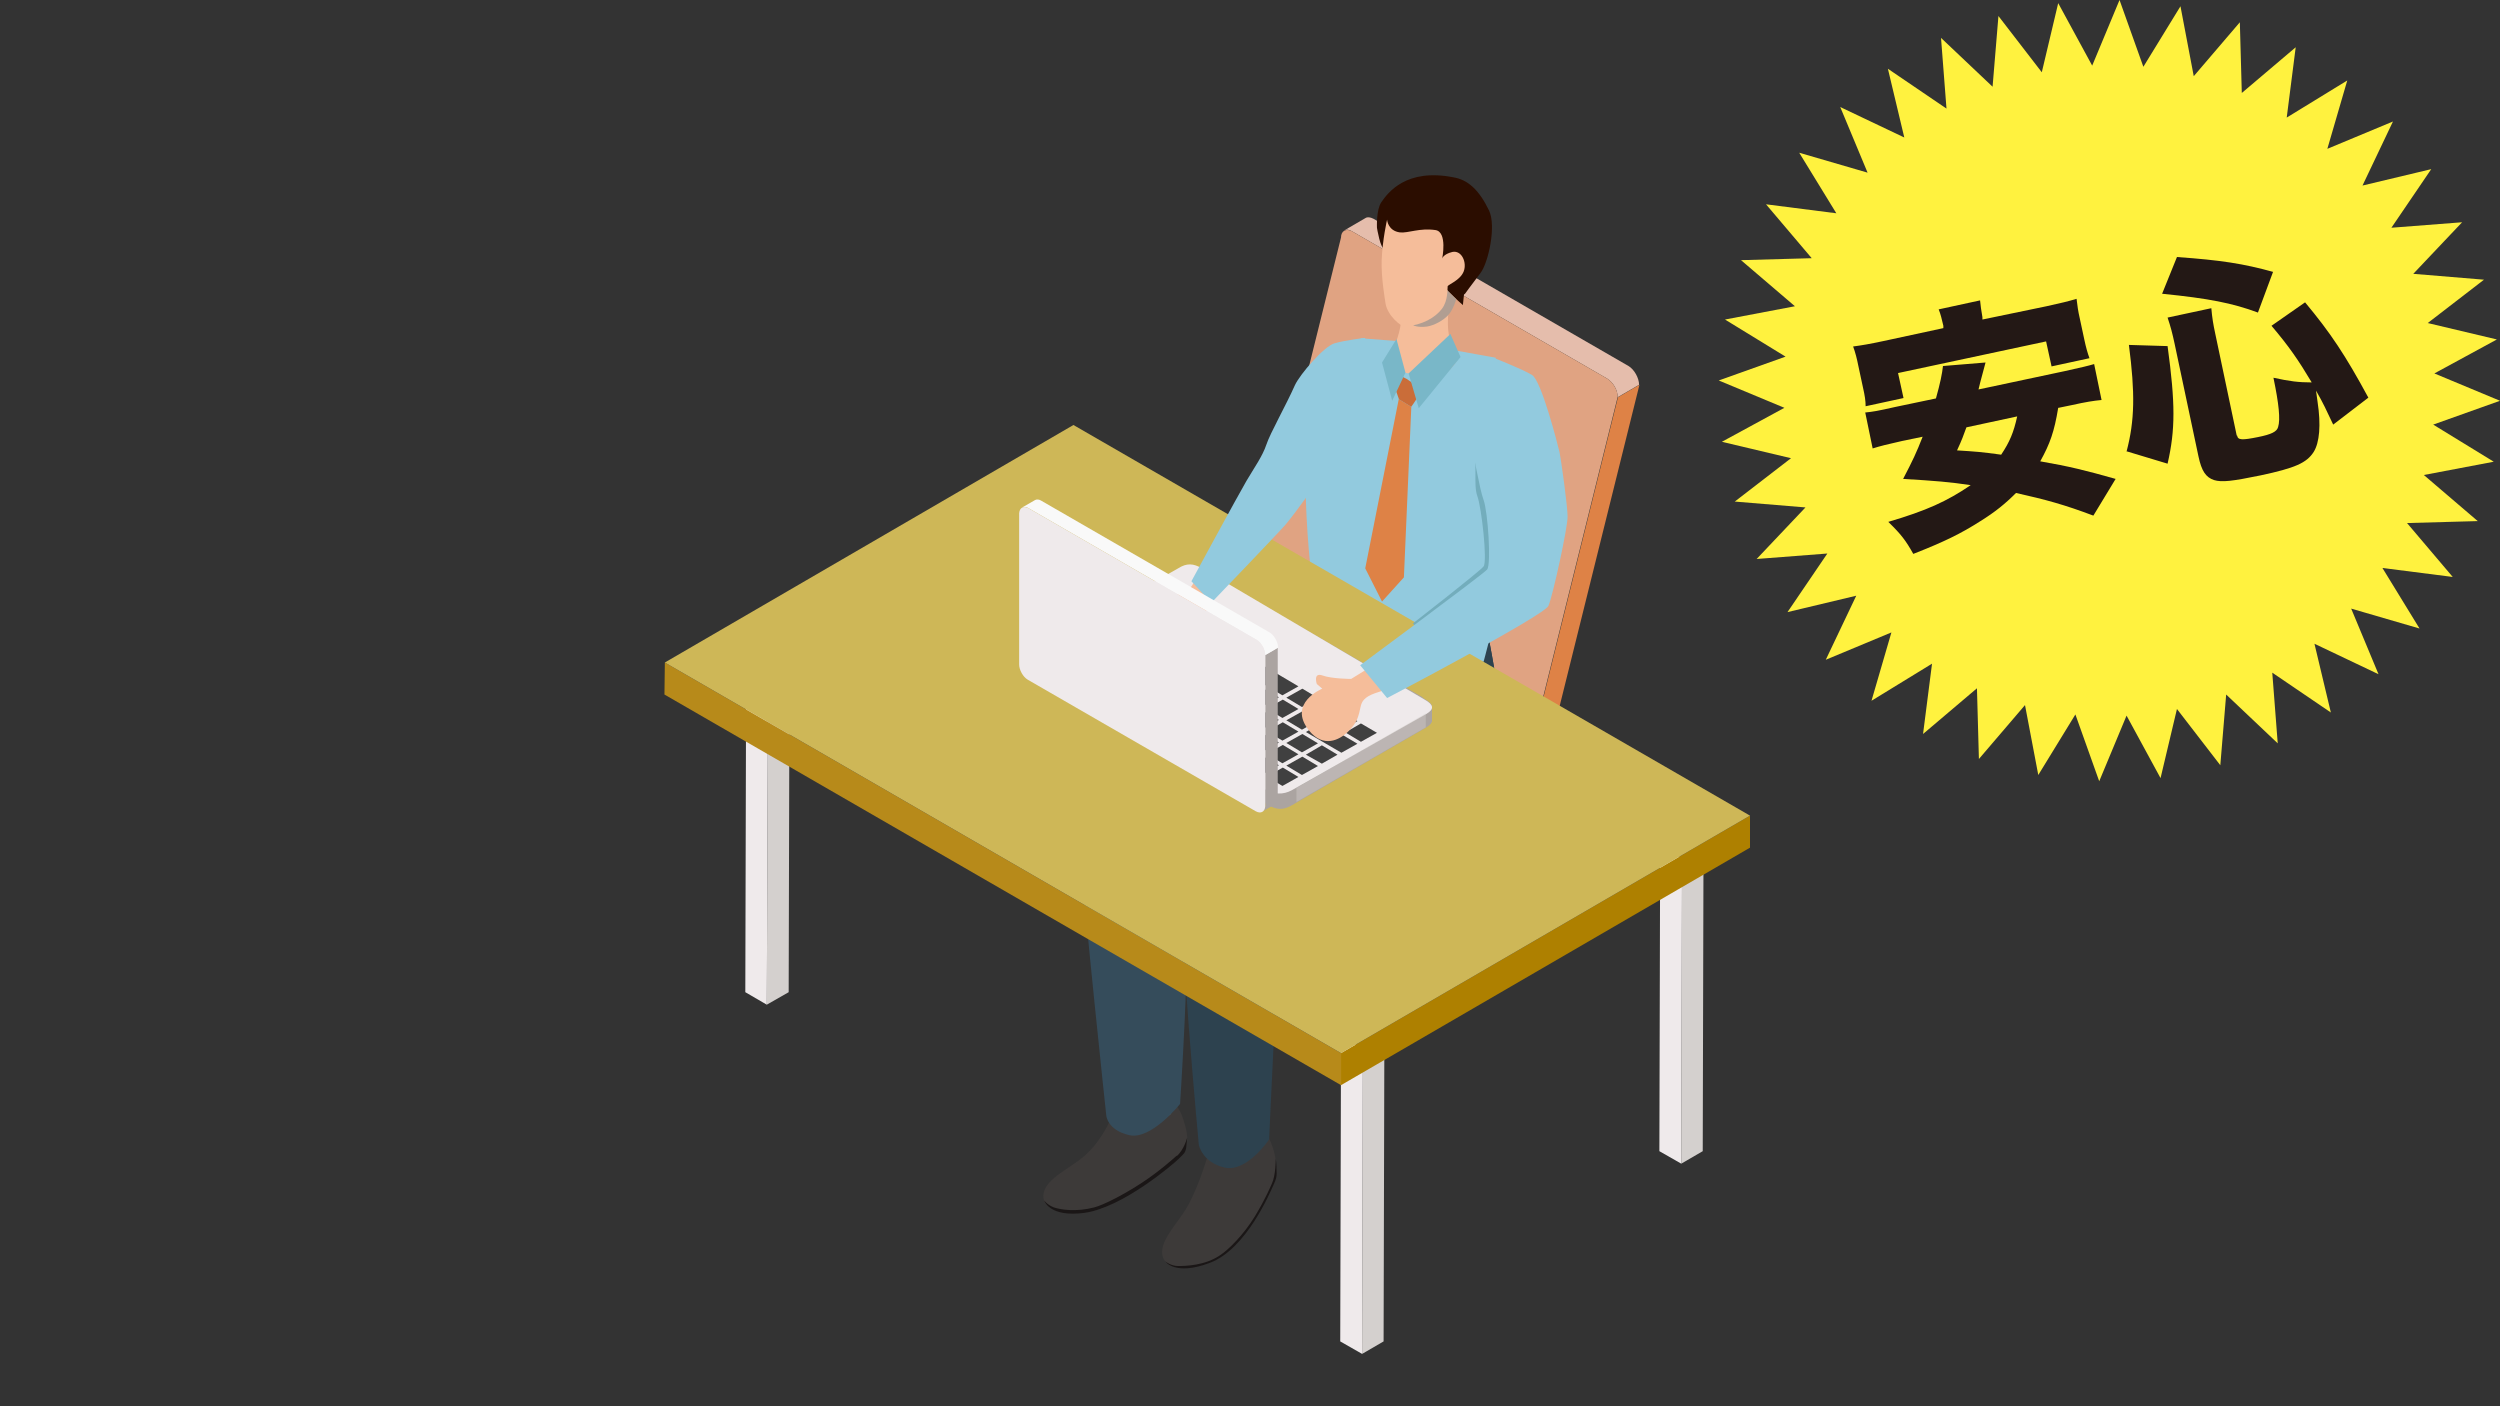 <?xml version="1.0" encoding="UTF-8"?>
<svg id="_レイヤー_1" data-name="レイヤー_1" xmlns="http://www.w3.org/2000/svg" version="1.1" viewBox="0 0 640 360">
  <rect x="0" y="0" width="640" height="360" fill="#333333" stroke="none"/>
  <!-- Generator: Adobe Illustrator 29.2.1, SVG Export Plug-In . SVG Version: 2.1.0 Build 116)  -->
  <defs>
    <style>
      .st0 {
        fill: #231815;
      }

      .st1 {
        fill: #efeaeb;
      }

      .st2 {
        fill: #de8246;
      }

      .st3, .st4 {
        fill: #d4d0ce;
      }

      .st5 {
        fill: #1a1616;
      }

      .st6 {
        fill: #fff23f;
      }

      .st7 {
        fill: #aba4a1;
      }

      .st8 {
        fill: #2d424f;
      }

      .st9 {
        fill: #73adbc;
      }

      .st10 {
        fill: #92cade;
      }

      .st11 {
        fill: #b19e92;
      }

      .st12 {
        fill: #f9f9f9;
      }

      .st13 {
        fill: #79b7c8;
      }

      .st14 {
        fill: #404040;
      }

      .st15 {
        fill: #f5bd9a;
      }

      .st16 {
        fill: #ceb757;
      }

      .st17 {
        fill: #2b0d00;
      }

      .st18 {
        fill: #ca6d39;
      }

      .st19 {
        fill: #e0a382;
      }

      .st20 {
        fill: #b78a1a;
      }

      .st21 {
        fill: #e5bdac;
      }

      .st4 {
        opacity: .4;
      }

      .st22 {
        fill: #ae8000;
      }

      .st23 {
        fill: #354c5b;
      }

      .st24 {
        fill: #3d3a39;
      }
    </style>
  </defs>
  <g>
    <path class="st2" d="M414.2,101.7l-23,92.6c0,.9-.3,1.5-.8,1.8l5.5-3.2c.5-.3.8-.9.8-1.8l23-92.6-5.5,3.2Z"/>
    <path class="st21" d="M416.9,93.7l-65.3-37.7c-.8-.4-1.5-.5-2-.2l-5.5,3.2c.5-.3,1.2-.3,2,.2l65.3,37.7c1.5.9,2.8,3,2.7,4.8l5.5-3.2c0-1.7-1.2-3.9-2.7-4.8Z"/>
    <path class="st19" d="M411.4,96.9c1.5.9,2.8,3,2.7,4.8l-23,92.6c0,1.7-1.3,2.4-2.8,1.6l-65.3-37.7c-1.5-.9-2.8-3-2.7-4.8l23-92.6c0-1.7,1.3-2.4,2.8-1.6l65.3,37.7Z"/>
  </g>
  <g>
    <polygon class="st15" points="299.8 265.9 299.8 287.7 288.5 293.3 287.2 267.5 299.8 265.9"/>
    <g>
      <path class="st24" d="M300.1,282.4s1.5,0,2.9,4.4c1.3,4,1,5.5.5,7.6-.4,2.1-15.2,12.7-21.6,15-6.4,2.3-14.6,1.3-14.8-3-.2-4.3,6.4-7,10.3-10.3,5.3-4.4,8.1-12.2,8.1-12.2l4.1,1.5s-.1,4.3,2.2,3.8c2.6-.5,6.5-2.8,8.3-4.4,1.3-1.1,0-2.4,0-2.4Z"/>
      <path class="st5" d="M301.3,295.8c-.9.8-4.7,4.2-9,7-4.4,2.9-9.8,5.7-12.2,6.3-4.6,1.2-8.5.6-10.3,0-1.8-.7-2.5-1.8-2.5-1.8,0,0,1.2,4.4,10.3,3.2,9.7-1.3,22.8-12.5,24.1-13.8,1.3-1.3,1.8-1.5,2-3.1.2-1.6.2-2.3.2-2.3,0,0-.8,3.1-2.7,4.7Z"/>
    </g>
    <polygon class="st15" points="323.2 277 323.2 295.4 311.9 301.1 310.7 278.6 323.2 277"/>
    <path class="st23" d="M364,160.9s2.6,28.4,2.6,40.2c0,11.8-53,29.6-62.8,27,.9,15.2-1.7,54.5-1.7,54.5,0,0-7.4,9.3-13,8-5.7-1.3-5.9-5.1-5.9-5.1,0,0-5.9-55.1-6.3-64.6-.4-9.5,44.1-35.4,54.4-40.6,2.3-9.9,8.9-23.2,8.9-23.2l23.9,3.8Z"/>
    <g>
      <path class="st24" d="M323.2,289.7s1.2-.3,2.6,4c.9,2.6,1,5.2.9,7.4-.1,2.2-7.2,15.2-12.5,19.5-5.3,4.3-14.7,5.5-16.4,1.5-1.6-4,3.6-8.7,6.1-13.1,3.4-6,5.5-14,5.5-14h4.3s1.3,4.5,3.3,3.3c2.3-1.3,4.3-3.6,5.5-5.7.8-1.5.6-2.8.6-2.8Z"/>
      <path class="st5" d="M325.6,303c-.5,1.1-1.6,3.8-4.3,8.3-2.9,4.8-6.9,8.7-8.9,10-3.9,2.7-8.9,2.8-10.8,2.8-1.9,0-3.3-1.2-3.3-1.2,0,0,2.4,3.8,11.4.4,9.4-3.5,15.5-18.2,16.3-19.9.8-1.7.9-2.4.8-4,0-1.7-.2-2.7-.2-2.7,0,0,0,4.2-1,6.3Z"/>
    </g>
    <path class="st8" d="M381.2,163.8s4.4,23.1,5.5,34.9c1.3,14.3-44.4,35.1-58.5,35.1-1.5,15.5-3.3,57.9-3.3,57.9,0,0-5.7,8.5-11.4,7.2-5.7-1.3-6.6-5.8-6.6-5.8,0,0-5.6-59.9-4.3-69.3,1.3-9.4,45.6-31,47.9-40.9,2.3-9.9,5.5-23.2,5.5-23.2l25.2,4.2Z"/>
    <path class="st8" d="M381.2,163.8l-25.2-4.2s0,0,0,0l-15.9-2.5s-6.6,13.3-8.9,23.2c4.2,9.7,56.8,32.7,55.5,18.4-1.1-11.8-5.5-34.9-5.5-34.9Z"/>
    <path class="st10" d="M361.4,87.7l21.6,3.9s-5.1,7-6.6,15.6c-1.6,9.3,12.2,8.9,12.6,12,1.4,11.3-9.2,50.2-9.2,50.2,0,0-22.7-.4-29.7-2-8.3-1.9-12-6.7-12-6.7,0,0-4-13.2-4-44.3,0-20,14.4-29.8,14.4-29.8l12.9,1Z"/>
    <path class="st15" d="M371.3,76.7s-2.3,9.9,1.8,13.4c2.1,1.7-6.2,10.1-13.3,10.1-5.4,0-6-6-4.1-9.2,4.9-8.3,2.5-15.3,2.5-15.3l13.1.9Z"/>
    <polygon class="st10" points="358.5 95.2 362 95.9 362.6 99 357.6 97.4 358.5 95.2"/>
    <g>
      <polygon class="st2" points="358.1 102.2 358.1 102.1 349.5 145.5 353.8 154 359.4 147.8 361.3 104.1 361.2 104.1 358.1 102.2"/>
      <polygon class="st18" points="361.4 97.9 360.1 97 359.3 96.6 358.3 95.9 356.7 98.1 357.5 100.4 358.1 102.1 358.1 102.2 361.2 104.1 361.3 104.1 361.8 103.4 362.8 101.9 361.4 97.9"/>
    </g>
    <polygon class="st13" points="371.3 85.5 373.9 91.4 363.2 104.5 360.6 95.6 371.3 85.5"/>
    <polygon class="st13" points="357.5 86.8 359.8 95.4 356.4 102.6 353.8 92.8 357.5 86.8"/>
  </g>
  <g>
    <path class="st17" d="M374.9,75.4s1.8-2.5,4.1-5.5c2-2.6,4.1-12,2.2-16-2.6-5.4-5.5-7.9-9.1-8.5-12.1-2.4-16.8,3.9-18.5,6.4-1.3,1.9-1.1,6.5-1.1,6.5,0,0,.9,5.7,2,5.4,1.3-.3,2.8-2.2,4.1-2.1,6.6.5,8.7,7.2,8.7,8.6,0,1.6,7.2,7.9,7.2,7.9l.3-2.9Z"/>
    <path class="st11" d="M370.2,74.1l-8.4,9.2s1.2.6,3.5.3c1.9-.3,4.3-1.6,5.6-3.1,1.2-1.4,1.9-3.9,1.9-3.9l-2.6-2.6Z"/>
    <path class="st15" d="M355.1,56.2s-1.2,5.1-1.4,10.6c-.1,4.5.8,9.5,1,10.9.5,3.1,4,6,5,5.9,4.5-.4,7.7-2.3,9.4-4.5,1.7-2.2,1.4-5.4,1.5-5.8,0-.4,3.2-1.5,4.1-3.8.9-2.3-.5-5.5-2.9-5-2.4.6-2.6,1.7-2.6,1.7,0,0,1.4-6.8-1.7-7.3-4.1-.6-6.9.8-9.1.6-3.1-.4-3.3-3.2-3.3-3.2Z"/>
  </g>
  <g>
    <g>
      <polygon class="st3" points="196.6 179 202.1 175.8 201.9 254 196.3 257.2 196.6 179"/>
      <polygon class="st1" points="196.6 179 196.3 257.2 190.8 254 191 175.8 196.6 179"/>
    </g>
    <g>
      <polygon class="st3" points="348.9 268.5 354.4 265.2 354.2 343.4 348.7 346.6 348.9 268.5"/>
      <polygon class="st1" points="348.9 268.5 348.7 346.6 343.1 343.4 343.3 265.2 348.9 268.5"/>
    </g>
    <g>
      <polygon class="st3" points="430.6 219.7 436.1 216.5 435.9 294.7 430.4 297.9 430.6 219.7"/>
      <polygon class="st1" points="430.6 219.7 430.4 297.9 424.8 294.7 425 216.5 430.6 219.7"/>
    </g>
    <g>
      <polygon class="st22" points="448 208.8 448 217 343.3 277.8 343.3 269.6 448 208.8"/>
      <polygon class="st20" points="343.3 269.6 343.3 277.8 170.1 177.8 170.2 169.6 343.3 269.6"/>
      <polygon class="st16" points="448 208.8 343.3 269.6 170.2 169.6 274.8 108.8 448 208.8"/>
    </g>
  </g>
  <g>
    <g>
      <path class="st7" d="M364.2,178.5l-56.2-32.4c-2.2-1.3-4.6-1.4-6.8,0l-34.2,19.8c-2.2,1.3-1.9,2.4.4,3.7l57.3,33.1c2.2,1.3,3.9,1.3,6.1,0l34.2-19.8c2.2-1.3,2.1-2.6-.2-3.9l-.6-.4Z"/>
      <path class="st7" d="M364.2,178.7l-56.2-32.4c-2.2-1.3-4.6-1.4-6.8,0l-34.2,19.8c-2.2,1.3-1.9,2.4.4,3.7l57.3,33.1c2.2,1.3,3.9,1.3,6.1,0l34.2-19.8c2.2-1.3,2.1-2.6-.2-3.9l-.6-.4Z"/>
      <path class="st7" d="M364.2,178.8l-56.2-32.4c-2.2-1.3-4.6-1.4-6.8,0l-34.2,19.8c-2.2,1.3-1.9,2.4.4,3.7l57.3,33.1c2.2,1.3,3.9,1.3,6.1,0l34.2-19.8c2.2-1.3,2.1-2.6-.2-3.9l-.6-.4Z"/>
      <path class="st7" d="M364.2,179l-56.2-32.4c-2.2-1.3-4.6-1.4-6.8,0l-34.2,19.8c-2.2,1.3-1.9,2.4.4,3.7l57.3,33.1c2.2,1.3,3.9,1.3,6.1,0l34.2-19.8c2.2-1.3,2.1-2.6-.2-3.9l-.6-.4Z"/>
      <path class="st7" d="M364.2,179.2l-56.2-32.4c-2.2-1.3-4.6-1.4-6.8,0l-34.2,19.8c-2.2,1.3-1.9,2.4.4,3.7l57.3,33.1c2.2,1.3,3.9,1.3,6.1,0l34.2-19.8c2.2-1.3,2.1-2.6-.2-3.9l-.6-.4Z"/>
      <path class="st7" d="M364.2,179.3l-56.2-32.4c-2.2-1.3-4.6-1.4-6.8,0l-34.2,19.8c-2.2,1.3-1.9,2.4.4,3.7l57.3,33.1c2.2,1.3,3.9,1.3,6.1,0l34.2-19.8c2.2-1.3,2.1-2.6-.2-3.9l-.6-.4Z"/>
      <path class="st7" d="M364.2,179.5l-56.2-32.4c-2.2-1.3-4.6-1.4-6.8,0l-34.2,19.8c-2.2,1.3-1.9,2.4.4,3.7l57.3,33.1c2.2,1.3,3.9,1.3,6.1,0l34.2-19.8c2.2-1.3,2.1-2.6-.2-3.9l-.6-.4Z"/>
      <path class="st7" d="M364.2,179.6l-56.2-32.4c-2.2-1.3-4.6-1.4-6.8,0l-34.2,19.8c-2.2,1.3-1.9,2.4.4,3.7l57.3,33.1c2.2,1.3,3.9,1.3,6.1,0l34.2-19.8c2.2-1.3,2.1-2.6-.2-3.9l-.6-.4Z"/>
      <path class="st7" d="M364.2,179.8l-56.2-32.4c-2.2-1.3-4.6-1.4-6.8,0l-34.2,19.8c-2.2,1.3-1.9,2.4.4,3.7l57.3,33.1c2.2,1.3,3.9,1.3,6.1,0l34.2-19.8c2.2-1.3,2.1-2.6-.2-3.9l-.6-.4Z"/>
      <path class="st7" d="M364.2,180l-56.2-32.4c-2.2-1.3-4.6-1.4-6.8,0l-34.2,19.8c-2.2,1.3-1.9,2.4.4,3.7l57.3,33.1c2.2,1.3,3.9,1.3,6.1,0l34.2-19.8c2.2-1.3,2.1-2.6-.2-3.9l-.6-.4Z"/>
      <path class="st7" d="M364.2,180.1l-56.2-32.4c-2.2-1.3-4.6-1.4-6.8,0l-34.2,19.8c-2.2,1.3-1.9,2.4.4,3.7l57.3,33.1c2.2,1.3,3.9,1.3,6.1,0l34.2-19.8c2.2-1.3,2.1-2.6-.2-3.9l-.6-.4Z"/>
      <path class="st7" d="M364.2,180.3l-56.2-32.4c-2.2-1.3-4.6-1.4-6.8,0l-34.2,19.8c-2.2,1.3-1.9,2.4.4,3.7l57.3,33.1c2.2,1.3,3.9,1.3,6.1,0l34.2-19.8c2.2-1.3,2.1-2.6-.2-3.9l-.6-.4Z"/>
      <path class="st7" d="M364.2,180.4l-56.2-32.4c-2.2-1.3-4.6-1.4-6.8,0l-34.2,19.8c-2.2,1.3-1.9,2.4.4,3.7l57.3,33.1c2.2,1.3,3.9,1.3,6.1,0l34.2-19.8c2.2-1.3,2.1-2.6-.2-3.9l-.6-.4Z"/>
      <path class="st7" d="M364.2,180.6l-56.2-32.4c-2.2-1.3-4.6-1.4-6.8,0l-34.2,19.8c-2.2,1.3-1.9,2.4.4,3.7l57.3,33.1c2.2,1.3,3.9,1.3,6.1,0l34.2-19.8c2.2-1.3,2.1-2.6-.2-3.9l-.6-.4Z"/>
      <path class="st7" d="M364.2,180.8l-56.2-32.4c-2.2-1.3-4.6-1.4-6.8,0l-34.2,19.8c-2.2,1.3-1.9,2.4.4,3.7l57.3,33.1c2.2,1.3,3.9,1.3,6.1,0l34.2-19.8c2.2-1.3,2.1-2.6-.2-3.9l-.6-.4Z"/>
      <path class="st7" d="M364.2,180.9l-56.2-32.4c-2.2-1.3-4.6-1.4-6.8,0l-34.2,19.8c-2.2,1.3-1.9,2.4.4,3.7l57.3,33.1c2.2,1.3,3.9,1.3,6.1,0l34.2-19.8c2.2-1.3,2.1-2.6-.2-3.9l-.6-.4Z"/>
      <path class="st7" d="M364.2,181.1l-56.2-32.4c-2.2-1.3-4.6-1.4-6.8,0l-34.2,19.8c-2.2,1.3-1.9,2.4.4,3.7l57.3,33.1c2.2,1.3,3.9,1.3,6.1,0l34.2-19.8c2.2-1.3,2.1-2.6-.2-3.9l-.6-.4Z"/>
      <path class="st7" d="M364.2,181.2l-56.2-32.4c-2.2-1.3-4.6-1.4-6.8,0l-34.2,19.8c-2.2,1.3-1.9,2.4.4,3.7l57.3,33.1c2.2,1.3,3.9,1.3,6.1,0l34.2-19.8c2.2-1.3,2.1-2.6-.2-3.9l-.6-.4Z"/>
      <path class="st7" d="M364.2,181.4l-56.2-32.4c-2.2-1.3-4.6-1.4-6.8,0l-34.2,19.8c-2.2,1.3-1.9,2.4.4,3.7l57.3,33.1c2.2,1.3,3.9,1.3,6.1,0l34.2-19.8c2.2-1.3,2.1-2.6-.2-3.9l-.6-.4Z"/>
      <path class="st7" d="M364.2,181.6l-56.2-32.4c-2.2-1.3-4.6-1.4-6.8,0l-34.2,19.8c-2.2,1.3-1.9,2.4.4,3.7l57.3,33.1c2.2,1.3,3.9,1.3,6.1,0l34.2-19.8c2.2-1.3,2.1-2.6-.2-3.9l-.6-.4Z"/>
      <path class="st7" d="M364.2,181.7l-56.2-32.4c-2.2-1.3-4.6-1.4-6.8,0l-34.2,19.8c-2.2,1.3-1.9,2.4.4,3.7l57.3,33.1c2.2,1.3,3.9,1.3,6.1,0l34.2-19.8c2.2-1.3,2.1-2.6-.2-3.9l-.6-.4Z"/>
      <path class="st7" d="M364.2,181.9l-56.2-32.4c-2.2-1.3-4.6-1.4-6.8,0l-34.2,19.8c-2.2,1.3-1.9,2.4.4,3.7l57.3,33.1c2.2,1.3,3.9,1.3,6.1,0l34.2-19.8c2.2-1.3,2.1-2.6-.2-3.9l-.6-.4Z"/>
    </g>
    <g>
      <path class="st1" d="M268,169.1l55.9,33c2.2,1.3,4.6,1.4,6.8.2l34.4-19.5c2.2-1.3,1.9-2.4-.4-3.7l-57-33.6c-2.2-1.3-3.9-1.4-6.1,0l-34.4,19.5c-2.2,1.3-2.1,2.6.1,3.9l.6.4Z"/>
      <g>
        <g>
          <polygon class="st14" points="328.4 196.5 332.4 198.9 328.3 201.2 324.3 198.8 328.4 196.5"/>
          <polygon class="st14" points="323.3 193.6 327.4 195.9 323.3 198.2 319.2 195.9 323.3 193.6"/>
          <polygon class="st14" points="318.3 190.6 322.3 193 318.3 195.3 314.2 192.9 318.3 190.6"/>
          <polygon class="st14" points="313.3 187.6 317.3 190 313.2 192.3 309.2 189.9 313.3 187.6"/>
          <polygon class="st14" points="308.3 184.7 312.3 187.1 308.2 189.4 304.2 187 308.3 184.7"/>
          <polygon class="st14" points="303.2 181.7 307.3 184.1 303.2 186.4 299.2 184 303.2 181.7"/>
          <polygon class="st14" points="298.2 178.8 302.2 181.1 298.2 183.4 294.1 181.1 298.2 178.8"/>
          <polygon class="st14" points="293.2 175.8 297.2 178.2 293.1 180.5 289.1 178.1 293.2 175.8"/>
          <polygon class="st14" points="288.2 172.8 292.2 175.2 288.1 177.5 284.1 175.1 288.2 172.8"/>
          <polygon class="st14" points="283.1 169.9 287.2 172.2 283.1 174.5 279.1 172.2 283.1 169.9"/>
          <polygon class="st14" points="278.1 166.9 282.2 169.3 278.1 171.6 274 169.2 278.1 166.9"/>
          <polygon class="st14" points="273.1 163.9 277.1 166.3 273.1 168.6 269 166.2 273.1 163.9"/>
        </g>
        <g>
          <polygon class="st14" points="333.4 193.7 337.4 196.1 333.3 198.4 329.3 196 333.4 193.7"/>
          <polygon class="st14" points="328.4 190.7 332.4 193.1 328.3 195.4 324.3 193 328.4 190.7"/>
          <polygon class="st14" points="323.3 187.8 327.4 190.1 323.3 192.4 319.2 190.1 323.3 187.8"/>
          <polygon class="st14" points="318.3 184.8 322.3 187.2 318.3 189.5 314.2 187.1 318.3 184.8"/>
          <polygon class="st14" points="313.3 181.8 317.3 184.2 313.2 186.5 309.2 184.1 313.3 181.8"/>
          <polygon class="st14" points="308.3 178.9 312.3 181.3 308.2 183.6 304.2 181.2 308.3 178.9"/>
          <polygon class="st14" points="303.2 175.9 307.3 178.3 303.2 180.6 299.2 178.2 303.2 175.9"/>
          <polygon class="st14" points="298.2 172.9 302.2 175.3 298.2 177.6 294.1 175.3 298.2 172.9"/>
          <polygon class="st14" points="293.2 170 297.2 172.4 293.1 174.7 289.1 172.3 293.2 170"/>
          <polygon class="st14" points="288.2 167 292.2 169.4 288.1 171.7 284.1 169.3 288.2 167"/>
          <polygon class="st14" points="283.1 164.1 287.2 166.4 283.1 168.7 279.1 166.4 283.1 164.1"/>
          <polygon class="st14" points="278.1 161.1 282.2 163.5 278.1 165.8 274 163.4 278.1 161.1"/>
        </g>
        <g>
          <polygon class="st14" points="338.4 190.8 342.4 193.2 338.4 195.5 334.3 193.2 338.4 190.8"/>
          <polygon class="st14" points="333.4 187.9 337.4 190.3 333.3 192.6 329.3 190.2 333.4 187.9"/>
          <polygon class="st14" points="328.4 184.9 332.4 187.3 328.3 189.6 324.3 187.2 328.4 184.9"/>
          <polygon class="st14" points="323.3 182 327.4 184.3 323.3 186.6 319.2 184.3 323.3 182"/>
          <polygon class="st14" points="318.3 179 322.3 181.4 318.3 183.7 314.2 181.3 318.3 179"/>
          <polygon class="st14" points="313.3 176 317.3 178.4 313.2 180.7 309.2 178.3 313.3 176"/>
          <polygon class="st14" points="308.3 173.1 312.3 175.5 308.2 177.8 304.2 175.4 308.3 173.1"/>
          <polygon class="st14" points="303.2 170.1 307.3 172.5 303.2 174.8 299.2 172.4 303.2 170.1"/>
          <polygon class="st14" points="298.2 167.1 302.2 169.5 298.2 171.8 294.1 169.5 298.2 167.1"/>
          <polygon class="st14" points="293.2 164.2 297.2 166.6 293.1 168.9 289.1 166.5 293.2 164.2"/>
          <polygon class="st14" points="288.2 161.2 292.2 163.6 288.1 165.9 284.1 163.5 288.2 161.2"/>
          <polygon class="st14" points="283.1 158.3 287.2 160.6 283.1 162.9 279.1 160.6 283.1 158.3"/>
        </g>
        <polygon class="st14" points="338.4 185 347.5 190.4 343.4 192.7 334.3 187.4 338.4 185"/>
        <polygon class="st14" points="333.4 182.1 337.4 184.5 333.3 186.8 329.3 184.4 333.4 182.1"/>
        <polygon class="st14" points="328.4 179.1 332.4 181.5 328.3 183.8 324.3 181.4 328.4 179.1"/>
        <polygon class="st14" points="323.3 176.2 327.4 178.5 323.3 180.8 319.2 178.5 323.3 176.2"/>
        <polygon class="st14" points="318.3 173.2 322.3 175.6 318.3 177.9 314.2 175.5 318.3 173.2"/>
        <polygon class="st14" points="313.3 170.2 317.3 172.6 313.2 174.9 309.2 172.5 313.3 170.2"/>
        <polygon class="st14" points="308.3 167.3 312.3 169.7 308.2 172 304.2 169.6 308.3 167.3"/>
        <polygon class="st14" points="303.2 164.3 307.3 166.7 303.2 169 299.2 166.6 303.2 164.3"/>
        <polygon class="st14" points="298.2 161.3 302.3 163.7 298.2 166 294.1 163.7 298.2 161.3"/>
        <polygon class="st14" points="288.2 155.4 297.2 160.8 293.1 163.1 284.1 157.7 288.2 155.4"/>
        <polygon class="st14" points="348.4 185.2 352.5 187.6 348.4 189.9 344.4 187.5 348.4 185.2"/>
        <polygon class="st14" points="343.4 182.2 347.5 184.6 343.4 186.9 339.3 184.5 343.4 182.2"/>
        <polygon class="st14" points="338.4 179.2 342.4 181.6 338.4 183.9 334.3 181.6 338.4 179.2"/>
        <polygon class="st14" points="333.4 176.3 337.4 178.7 333.3 181 329.3 178.6 333.4 176.3"/>
        <polygon class="st14" points="313.3 164.4 332.4 175.7 328.3 178 309.2 166.7 313.3 164.4"/>
        <polygon class="st14" points="308.3 161.5 312.3 163.9 308.2 166.2 304.2 163.8 308.3 161.5"/>
        <polygon class="st14" points="303.2 158.5 307.3 160.9 303.2 163.2 299.2 160.8 303.2 158.5"/>
        <polygon class="st14" points="298.2 155.5 302.3 157.9 298.2 160.2 294.1 157.9 298.2 155.5"/>
        <polygon class="st14" points="293.2 152.6 297.2 155 293.1 157.3 289.1 154.9 293.2 152.6"/>
      </g>
    </g>
    <polygon class="st4" points="268.2 169.7 268.2 173.3 323.9 205.5 323.9 202 268.2 169.7"/>
    <polygon class="st4" points="331.9 201.7 331.9 205.3 365 186.2 365 182.6 331.9 201.7"/>
  </g>
  <g>
    <path class="st9" d="M383.6,92.9s-3.6,3.6-5.3,5.9-2,11.7-1.3,14.6c1.4,5.5.1,10.6,1.2,13.6s2.6,16.7,1.6,18c-1,1.3-18.1,14.6-18.1,14.6l6.9,8.4s24.4-10.5,25.5-13c1.1-2.5,5-20.3,4.9-22.9s-1.7-14.9-2.1-16.6-4.6-18.2-7-19.6c-2.4-1.5-6.4-2.9-6.4-2.9Z"/>
    <path class="st15" d="M369,169.6c-9.8,7.4-17.3,6.7-19.8,9.5-1.7,1.8-.2,4.5-4.2,8.3-2.1,2-6.2,4.2-9.9-.4-5.6-7,3.4-10.7,3.4-10.7l-1.4-1.2s-1-3,1.4-2.2c2.4.9,7.4.9,7.4.9,0,0,13.3-8.1,16.9-11s9.9,4,6.2,6.8Z"/>
    <path class="st10" d="M382.2,91.4s-3.2,3.2-4.8,5.5c-1.7,2.3-2,11.7-1.3,14.6,1.4,5.5,2.6,13.5,3.7,16.5,1.1,3,2,16.5.9,17.8s-32.5,24.5-32.5,24.5l6.9,8.4s40.2-21.1,41.3-23.6c1.1-2.5,5-20.3,4.9-22.9,0-2.6-1.7-14.9-2.1-16.6s-4.6-18.2-7-19.6c-2.4-1.5-10.1-4.5-10.1-4.5Z"/>
  </g>
  <g>
    <path class="st15" d="M311.9,139.2c-3.7,4.9-6.7,11.3-7.9,12.2-2,1.5-4.5-.2-8.7,3.3-2.2,1.9-4.8,5.7-.7,9.8,6.4,6.3,11-2.3,11-2.3l1.1,1.5s2.9,1.3,2.3-1.1c-.6-2.5,0-7.5,0-7.5,0,0,4.1-5.8,9.1-9.8,7.4-5.9-.5-13.7-6.1-6.2Z"/>
    <path class="st10" d="M349.4,86.5s-5.1.6-7.8,1.4c-2.7.8-8.8,7.9-10.1,10.7-2.3,5.2-6.3,12.2-7.3,15.2-1,3-3.1,5.9-5.1,9.3s-14.1,25.7-14.1,25.7l5.1,5.5s17.2-17.9,19-20c2.7-3.2,7.6-10.2,9.1-12.3,1.5-2.1,6.2-7.2,7-8.8.7-1.6,9.6-14.3,8.7-16.9-1-2.6-4.5-9.8-4.5-9.8Z"/>
  </g>
  <g>
    <path class="st7" d="M323.9,167.7v38.7c-.1.7-.4,1.2-.8,1.4l3.3-1.9c.4-.2.7-.7.7-1.4v-38.7c.1,0-3.2,1.9-3.2,1.9Z"/>
    <path class="st12" d="M325,161.9l-58.4-33.7c-.6-.4-1.2-.4-1.6-.2l-3.3,1.9c.4-.2,1-.2,1.6.2l58.4,33.7c1.2.7,2.2,2.5,2.2,3.9l3.3-1.9c0-1.4-1-3.2-2.2-3.9Z"/>
    <path class="st1" d="M321.7,163.8c1.2.7,2.2,2.5,2.2,3.9v38.7c-.1,1.4-1.1,2-2.4,1.3l-58.4-33.7c-1.2-.7-2.2-2.5-2.2-3.9v-38.7c.1-1.4,1.1-2,2.4-1.3l58.4,33.7Z"/>
  </g>
  <polygon class="st6" points="522.7 18.5 526.9 .8 535.6 16.8 542.6 0 548.7 17.1 558.2 1.6 561.6 19.5 573.4 5.7 573.9 23.8 587.7 12.1 585.4 30.1 600.9 20.6 595.8 38.1 612.6 31.1 604.8 47.5 622.4 43.3 612.2 58.3 630.3 56.9 617.8 70.1 635.9 71.6 621.5 82.7 639.2 86.9 623.2 95.6 640 102.6 622.9 108.7 638.4 118.2 620.5 121.6 634.3 133.4 616.2 133.9 627.9 147.7 609.9 145.4 619.4 160.9 601.9 155.8 608.9 172.6 592.5 164.8 596.7 182.4 581.7 172.2 583.1 190.3 569.9 177.8 568.4 195.9 557.3 181.5 553.1 199.2 544.4 183.2 537.4 200 531.3 182.9 521.8 198.4 518.4 180.5 506.6 194.3 506.1 176.2 492.3 187.9 494.6 169.9 479.1 179.4 484.2 161.9 467.4 168.9 475.2 152.5 457.6 156.7 467.8 141.7 449.7 143.1 462.2 129.9 444.1 128.4 458.5 117.3 440.8 113.1 456.8 104.4 440 97.4 457.1 91.3 441.6 81.8 459.5 78.4 445.7 66.6 463.8 66.1 452.1 52.3 470.1 54.6 460.6 39.1 478.1 44.2 471.1 27.4 487.5 35.2 483.3 17.6 498.3 27.8 496.9 9.7 510.1 22.2 511.6 4.1 522.7 18.5"/>
  <g>
    <path class="st0" d="M497.5,83.4c-.4-1.7-.7-3-1.2-4.2l10.6-2.3c.1,1.2.3,2.6.6,4.3v.6c.1,0,16.4-3.4,16.4-3.4,3.7-.8,5.7-1.3,7.7-1.9.2,1.7.4,3.2.8,4.9l1.2,5.6c.4,1.9.8,3.3,1.3,4.7l-9.7,2.1-1.4-6.4-37.9,8.1,1.4,6.4-9.7,2.1c0-1.4-.2-2.7-.7-4.9l-1.2-5.6c-.3-1.5-.7-3.2-1.3-4.8,2.2-.3,4.1-.6,7.8-1.4l15.3-3.3v-.6ZM526.9,104.4c-1,6.1-2.1,9.2-4.6,13.7,7.5,1.3,11.5,2.3,19.3,4.5l-5.7,9.4c-7.4-2.8-12.2-4.1-19.8-5.8-2.8,2.8-5.4,4.9-9.1,7.2-5,3.2-9.3,5.3-17.2,8.4-1.9-3.4-3.1-5-6.4-8.2,9.8-2.9,14.9-5.2,21.1-9.4-5.3-.8-8.9-1.1-17.3-1.6,2.5-4.8,3.4-6.7,5-10.8l-5.3,1.1c-3.6.8-5.6,1.3-7.5,1.9l-1.9-9.2c2-.2,3.2-.4,7.6-1.4l10.5-2.2c1.1-3.9,1.6-6.4,1.8-8.3l10.9-.9c-.9,3.5-1.2,4.3-1.8,6.9l22.1-4.7c4.5-1,5.8-1.3,7.5-1.8l1.9,9.2c-2.1.2-4,.5-7.6,1.3l-3.4.7ZM503.4,109.4c-.8,2.2-1.1,3.1-2.4,5.9,4.8.3,6.3.4,11.3,1.1,2.2-3.3,3.2-5.7,4.1-9.8l-13,2.8Z"/>
    <path class="st0" d="M544.4,115.6c2.1-8,2.2-14.9.6-27.3l9.9.3c2,14.7,2,21.4,0,30.1l-10.6-3.2ZM578,80c-6.5-2.4-12.5-3.6-24.5-4.8l3.8-9.4c11.3.8,17,1.7,24.6,3.8l-3.9,10.5ZM572.7,111.5c.2,1.2,1.3,1.2,5.3.4,3.5-.7,4.9-1.4,5.2-2.6.6-1.9.2-5.9-1.2-12.6,4.1.9,6.4,1.2,9.8,1.2-3.4-5.7-5.8-9.2-10.3-14.5l8.6-6c6.5,7.8,10.3,13.5,16.2,24.4l-9,6.9c-1.8-3.8-2.5-5.4-4.4-8.7q.1.9.4,2.9c.9,5.9.5,10.4-1,12.8-1.8,2.8-4.7,4.1-13.6,6-7.3,1.5-9.9,1.8-11.9,1.2-2.1-.7-3.2-2.3-4-6.1l-6.1-28.8c-.6-2.8-1-4.3-1.8-6.7l11.2-2.4c.2,2.4.5,4.2,1,6.5l5.5,26.1Z"/>
  </g>
</svg>